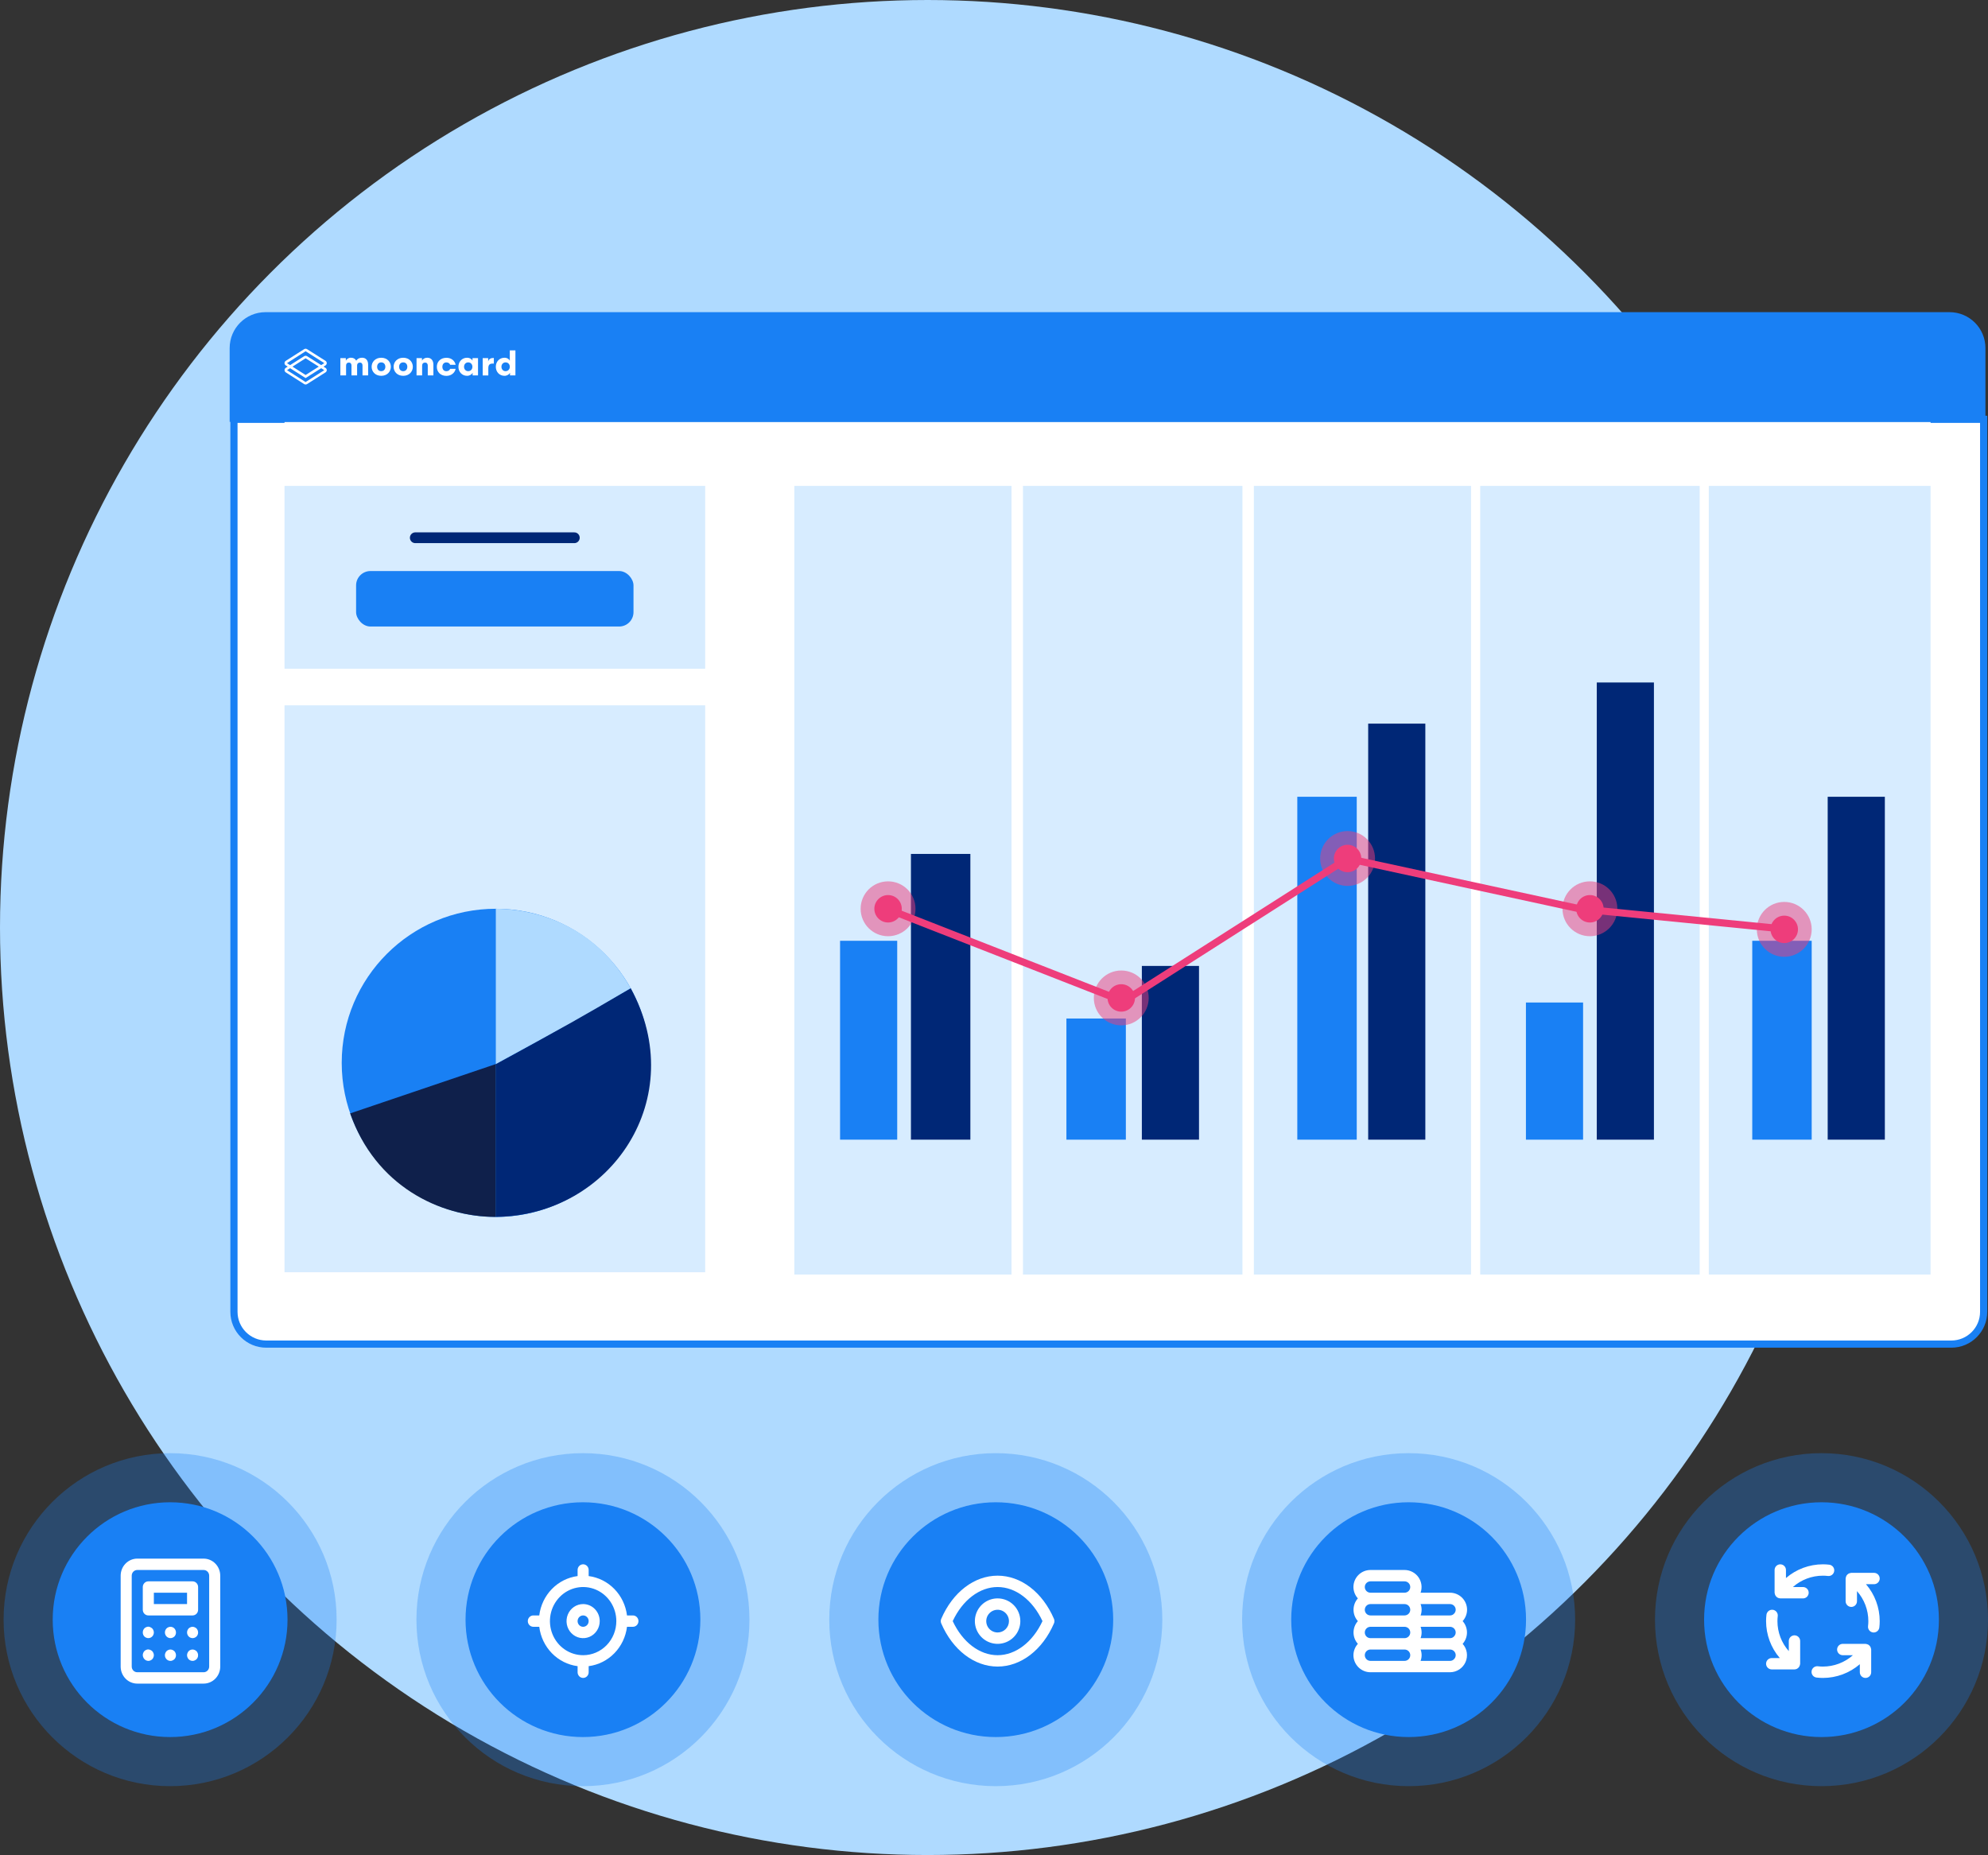 <svg width="554" height="517" viewBox="0 0 554 517" fill="none" xmlns="http://www.w3.org/2000/svg">
<rect x="0" y="0" width="554" height="517" fill="#333333" stroke="none"/>
<circle cx="258.5" cy="258.5" r="258.5" fill="#AFDAFF"/>
<circle opacity="0.3" cx="47.404" cy="451.404" r="46.404" fill="#1980F4"/>
<circle cx="47.406" cy="451.404" r="32.718" fill="#1980F4"/>
<circle opacity="0.3" cx="162.451" cy="451.404" r="46.404" fill="#1980F4"/>
<circle cx="162.452" cy="451.404" r="32.718" fill="#1980F4"/>
<circle opacity="0.3" cx="277.498" cy="451.404" r="46.404" fill="#1980F4"/>
<circle cx="277.499" cy="451.404" r="32.718" fill="#1980F4"/>
<circle opacity="0.3" cx="392.545" cy="451.404" r="46.404" fill="#1980F4"/>
<circle cx="392.546" cy="451.404" r="32.718" fill="#1980F4"/>
<circle opacity="0.3" cx="507.599" cy="451.404" r="46.404" fill="#1980F4"/>
<circle cx="507.601" cy="451.404" r="32.718" fill="#1980F4"/>
<path d="M293.71 451.175C290.511 443.75 284.495 439.142 278.003 439.142C271.511 439.142 265.495 443.75 262.296 451.175C262.209 451.375 262.164 451.591 262.164 451.809C262.164 452.027 262.209 452.242 262.296 452.442C265.495 459.868 271.511 464.475 278.003 464.475C284.495 464.475 290.511 459.868 293.71 452.442C293.797 452.242 293.842 452.027 293.842 451.809C293.842 451.591 293.797 451.375 293.71 451.175V451.175ZM278.003 461.309C272.984 461.309 268.234 457.683 265.495 451.809C268.234 445.935 272.984 442.309 278.003 442.309C283.022 442.309 287.772 445.935 290.511 451.809C287.772 457.683 283.022 461.309 278.003 461.309ZM278.003 445.475C276.75 445.475 275.526 445.847 274.484 446.543C273.443 447.239 272.631 448.228 272.152 449.385C271.672 450.542 271.547 451.816 271.791 453.044C272.036 454.273 272.639 455.401 273.525 456.287C274.41 457.173 275.539 457.776 276.767 458.02C277.996 458.265 279.269 458.139 280.427 457.66C281.584 457.181 282.573 456.369 283.269 455.327C283.965 454.286 284.336 453.061 284.336 451.809C284.336 450.129 283.669 448.518 282.481 447.33C281.294 446.143 279.683 445.475 278.003 445.475V445.475ZM278.003 454.975C277.377 454.975 276.764 454.79 276.244 454.442C275.723 454.094 275.317 453.599 275.077 453.021C274.838 452.442 274.775 451.805 274.897 451.191C275.019 450.577 275.321 450.012 275.764 449.57C276.207 449.127 276.771 448.825 277.385 448.703C277.999 448.581 278.636 448.643 279.215 448.883C279.793 449.123 280.288 449.529 280.636 450.049C280.984 450.57 281.17 451.182 281.17 451.809C281.17 452.649 280.836 453.454 280.242 454.048C279.648 454.642 278.843 454.975 278.003 454.975Z" fill="white"/>
<path d="M407.596 451.809C408.384 450.942 408.824 449.814 408.831 448.642C408.831 447.382 408.33 446.174 407.439 445.283C406.549 444.392 405.341 443.892 404.081 443.892H395.879C396.132 443.177 396.21 442.411 396.106 441.659C396.002 440.908 395.72 440.192 395.283 439.572C394.846 438.951 394.266 438.445 393.593 438.095C392.92 437.745 392.173 437.561 391.414 437.559H381.914C380.654 437.559 379.446 438.059 378.555 438.95C377.665 439.841 377.164 441.049 377.164 442.309C377.171 443.48 377.611 444.608 378.399 445.475C377.62 446.346 377.19 447.474 377.19 448.642C377.19 449.81 377.62 450.938 378.399 451.809C377.62 452.679 377.19 453.807 377.19 454.975C377.19 456.144 377.62 457.271 378.399 458.142C377.611 459.009 377.171 460.137 377.164 461.309C377.164 462.568 377.665 463.777 378.555 464.667C379.446 465.558 380.654 466.059 381.914 466.059H404.081C404.996 466.054 405.889 465.785 406.655 465.284C407.421 464.783 408.025 464.072 408.397 463.236C408.768 462.4 408.89 461.475 408.748 460.571C408.606 459.667 408.206 458.824 407.596 458.142C408.375 457.271 408.805 456.144 408.805 454.975C408.805 453.807 408.375 452.679 407.596 451.809ZM391.414 462.892H381.914C381.494 462.892 381.091 462.725 380.794 462.428C380.498 462.131 380.331 461.729 380.331 461.309C380.331 460.889 380.498 460.486 380.794 460.189C381.091 459.892 381.494 459.725 381.914 459.725H391.414C391.834 459.725 392.237 459.892 392.534 460.189C392.831 460.486 392.997 460.889 392.997 461.309C392.997 461.729 392.831 462.131 392.534 462.428C392.237 462.725 391.834 462.892 391.414 462.892ZM391.414 456.559H381.914C381.494 456.559 381.091 456.392 380.794 456.095C380.498 455.798 380.331 455.395 380.331 454.975C380.331 454.555 380.498 454.153 380.794 453.856C381.091 453.559 381.494 453.392 381.914 453.392H391.414C391.834 453.392 392.237 453.559 392.534 453.856C392.831 454.153 392.997 454.555 392.997 454.975C392.997 455.395 392.831 455.798 392.534 456.095C392.237 456.392 391.834 456.559 391.414 456.559ZM391.414 450.225H381.914C381.494 450.225 381.091 450.058 380.794 449.762C380.498 449.465 380.331 449.062 380.331 448.642C380.331 448.222 380.498 447.819 380.794 447.522C381.091 447.225 381.494 447.059 381.914 447.059H391.414C391.834 447.059 392.237 447.225 392.534 447.522C392.831 447.819 392.997 448.222 392.997 448.642C392.997 449.062 392.831 449.465 392.534 449.762C392.237 450.058 391.834 450.225 391.414 450.225ZM391.414 443.892H381.914C381.494 443.892 381.091 443.725 380.794 443.428C380.498 443.131 380.331 442.729 380.331 442.309C380.331 441.889 380.498 441.486 380.794 441.189C381.091 440.892 381.494 440.725 381.914 440.725H391.414C391.834 440.725 392.237 440.892 392.534 441.189C392.831 441.486 392.997 441.889 392.997 442.309C392.997 442.729 392.831 443.131 392.534 443.428C392.237 443.725 391.834 443.892 391.414 443.892ZM405.173 462.433C405.033 462.581 404.863 462.698 404.675 462.777C404.487 462.856 404.285 462.895 404.081 462.892H395.879C396.259 461.871 396.259 460.747 395.879 459.725H404.081C404.501 459.725 404.903 459.892 405.2 460.189C405.497 460.486 405.664 460.889 405.664 461.309C405.661 461.519 405.616 461.727 405.532 461.92C405.448 462.113 405.326 462.287 405.173 462.433V462.433ZM405.173 456.099C405.033 456.247 404.863 456.365 404.675 456.444C404.487 456.523 404.285 456.562 404.081 456.559H395.879C396.259 455.537 396.259 454.413 395.879 453.392H404.081C404.501 453.392 404.903 453.559 405.2 453.856C405.497 454.153 405.664 454.555 405.664 454.975C405.661 455.186 405.616 455.394 405.532 455.587C405.448 455.78 405.326 455.954 405.173 456.099V456.099ZM405.173 449.766C405.033 449.914 404.863 450.031 404.675 450.11C404.487 450.189 404.285 450.229 404.081 450.225H395.879C396.259 449.204 396.259 448.08 395.879 447.059H404.081C404.501 447.059 404.903 447.225 405.2 447.522C405.497 447.819 405.664 448.222 405.664 448.642C405.661 448.853 405.616 449.06 405.532 449.253C405.448 449.447 405.326 449.621 405.173 449.766V449.766Z" fill="white"/>
<path d="M500.073 455.77C499.865 455.77 499.659 455.811 499.467 455.891C499.275 455.97 499.1 456.087 498.953 456.234C498.806 456.381 498.69 456.555 498.61 456.748C498.53 456.94 498.49 457.146 498.49 457.354V460.175C496.449 457.867 495.322 454.893 495.323 451.812C495.323 451.346 495.351 450.881 495.406 450.419C495.432 450.212 495.417 450.002 495.361 449.802C495.305 449.601 495.211 449.413 495.083 449.249C494.954 449.085 494.795 448.948 494.613 448.845C494.432 448.743 494.232 448.677 494.025 448.652C493.819 448.627 493.609 448.643 493.408 448.699C493.208 448.755 493.02 448.851 492.856 448.979C492.693 449.108 492.556 449.268 492.454 449.45C492.352 449.631 492.287 449.831 492.263 450.038C492.191 450.627 492.156 451.219 492.156 451.812C492.158 455.59 493.516 459.242 495.983 462.104H493.74C493.32 462.104 492.917 462.27 492.62 462.567C492.323 462.864 492.156 463.267 492.156 463.687C492.156 464.107 492.323 464.51 492.62 464.806C492.917 465.103 493.32 465.27 493.74 465.27H500.073C500.321 465.267 500.564 465.205 500.783 465.089C501.001 464.973 501.189 464.806 501.33 464.602C501.349 464.578 501.372 464.56 501.39 464.534C501.4 464.518 501.4 464.5 501.41 464.484C501.486 464.356 501.542 464.219 501.578 464.075C501.601 463.994 501.618 463.912 501.628 463.828C501.632 463.779 501.656 463.737 501.656 463.687V457.354C501.656 457.146 501.615 456.94 501.536 456.748C501.456 456.555 501.34 456.381 501.193 456.234C501.046 456.087 500.871 455.97 500.679 455.891C500.487 455.811 500.281 455.77 500.073 455.77V455.77ZM502.448 442.312H499.626C501.934 440.271 504.909 439.145 507.99 439.145C508.455 439.144 508.92 439.172 509.382 439.229C509.588 439.254 509.798 439.238 509.998 439.182C510.199 439.126 510.386 439.031 510.55 438.903C510.714 438.775 510.85 438.616 510.953 438.434C511.055 438.253 511.12 438.054 511.145 437.847C511.171 437.641 511.155 437.431 511.099 437.231C511.043 437.03 510.948 436.843 510.82 436.679C510.692 436.516 510.532 436.379 510.351 436.276C510.17 436.174 509.97 436.109 509.764 436.084C509.175 436.013 508.583 435.978 507.99 435.979C504.212 435.981 500.56 437.338 497.698 439.805V437.562C497.698 437.142 497.531 436.739 497.234 436.442C496.937 436.145 496.535 435.979 496.115 435.979C495.695 435.979 495.292 436.145 494.995 436.442C494.698 436.739 494.531 437.142 494.531 437.562V443.895C494.541 444 494.562 444.103 494.593 444.203L494.594 444.205C494.632 444.4 494.708 444.586 494.817 444.752L494.835 444.778C494.94 444.931 495.071 445.063 495.223 445.168C495.24 445.181 495.249 445.201 495.266 445.213C495.289 445.228 495.315 445.232 495.338 445.246C495.428 445.3 495.523 445.345 495.622 445.379C495.755 445.426 495.895 445.454 496.036 445.463C496.064 445.464 496.087 445.479 496.115 445.479H502.448C502.868 445.479 503.271 445.312 503.568 445.015C503.864 444.718 504.031 444.315 504.031 443.895C504.031 443.475 503.864 443.073 503.568 442.776C503.271 442.479 502.868 442.312 502.448 442.312V442.312ZM521.385 459.418C521.347 459.223 521.271 459.038 521.162 458.872L521.144 458.845C521.039 458.693 520.908 458.561 520.756 458.455C520.739 458.443 520.731 458.423 520.713 458.411C520.696 458.4 520.675 458.399 520.658 458.389C520.457 458.277 520.237 458.204 520.009 458.174C519.959 458.17 519.916 458.145 519.865 458.145H513.531C513.111 458.145 512.709 458.312 512.412 458.609C512.115 458.906 511.948 459.309 511.948 459.728C511.948 460.148 512.115 460.551 512.412 460.848C512.709 461.145 513.111 461.312 513.531 461.312H516.353C514.045 463.353 511.071 464.479 507.99 464.478C507.524 464.479 507.059 464.451 506.597 464.393C506.18 464.343 505.76 464.46 505.429 464.719C505.099 464.978 504.884 465.358 504.834 465.775C504.783 466.192 504.9 466.612 505.159 466.943C505.418 467.274 505.798 467.488 506.215 467.538C506.804 467.609 507.397 467.645 507.99 467.645C511.768 467.643 515.42 466.285 518.281 463.819V466.062C518.281 466.482 518.448 466.885 518.745 467.181C519.042 467.478 519.445 467.645 519.865 467.645C520.285 467.645 520.687 467.478 520.984 467.181C521.281 466.885 521.448 466.482 521.448 466.062V459.729C521.438 459.624 521.417 459.521 521.386 459.42L521.385 459.418ZM522.24 441.52C522.66 441.52 523.062 441.353 523.359 441.056C523.656 440.76 523.823 440.357 523.823 439.937C523.823 439.517 523.656 439.114 523.359 438.817C523.062 438.52 522.66 438.354 522.24 438.354H515.906C515.803 438.363 515.701 438.384 515.603 438.415L515.592 438.417C515.4 438.455 515.217 438.53 515.053 438.638L515.022 438.659C514.87 438.763 514.739 438.894 514.633 439.045C514.621 439.062 514.601 439.07 514.59 439.088C514.578 439.105 514.578 439.125 514.567 439.142C514.454 439.344 514.381 439.566 514.351 439.796C514.347 439.845 514.323 439.887 514.323 439.937V446.27C514.323 446.69 514.49 447.093 514.787 447.39C515.084 447.687 515.486 447.854 515.906 447.854C516.326 447.854 516.729 447.687 517.026 447.39C517.323 447.093 517.49 446.69 517.49 446.27V443.447C519.53 445.756 520.657 448.731 520.656 451.812C520.657 452.277 520.629 452.743 520.573 453.205C520.523 453.622 520.64 454.041 520.899 454.372C521.158 454.702 521.537 454.917 521.954 454.968C522.018 454.975 522.082 454.979 522.147 454.978C522.533 454.978 522.906 454.836 523.196 454.579C523.485 454.323 523.67 453.969 523.716 453.585C523.788 452.997 523.824 452.405 523.823 451.812C523.821 448.034 522.463 444.382 519.996 441.52H522.24Z" fill="white"/>
<path d="M48.595 460.185C48.519 460.113 48.436 460.049 48.348 459.995C48.269 459.932 48.181 459.884 48.086 459.852C47.994 459.804 47.895 459.772 47.793 459.757C47.498 459.693 47.19 459.726 46.914 459.852C46.723 459.923 46.549 460.037 46.405 460.184C46.261 460.332 46.151 460.511 46.082 460.707C45.995 460.895 45.953 461.101 45.958 461.309C45.956 461.515 45.992 461.719 46.066 461.91C46.156 462.1 46.27 462.275 46.405 462.433C46.55 462.58 46.72 462.696 46.908 462.775C47.096 462.853 47.297 462.893 47.5 462.892C47.702 462.897 47.903 462.854 48.086 462.765C48.273 462.685 48.445 462.573 48.595 462.433C48.737 462.285 48.85 462.11 48.927 461.917C49.004 461.724 49.043 461.517 49.042 461.309C49.039 461.102 48.997 460.897 48.918 460.707C48.845 460.513 48.735 460.335 48.595 460.185V460.185ZM42.181 453.661C42.102 453.599 42.014 453.55 41.919 453.519C41.829 453.459 41.73 453.417 41.626 453.392C41.428 453.345 41.223 453.345 41.025 453.392L40.748 453.487L40.47 453.63L40.239 453.82C39.95 454.131 39.789 454.545 39.792 454.975C39.791 455.184 39.829 455.39 39.906 455.583C39.983 455.776 40.096 455.952 40.239 456.1C40.389 456.239 40.561 456.352 40.748 456.432C40.981 456.531 41.235 456.569 41.486 456.543C41.737 456.517 41.978 456.429 42.188 456.285C42.399 456.141 42.571 455.946 42.691 455.718C42.81 455.49 42.874 455.235 42.875 454.975C42.869 454.556 42.71 454.155 42.428 453.851L42.181 453.661ZM42.428 460.185C42.281 460.04 42.108 459.927 41.919 459.852C41.64 459.719 41.329 459.675 41.025 459.725L40.748 459.82C40.649 459.855 40.556 459.903 40.47 459.963C40.389 460.021 40.312 460.085 40.239 460.153C40.098 460.304 39.988 460.481 39.915 460.675C39.833 460.865 39.791 461.07 39.791 461.277C39.791 461.484 39.833 461.689 39.915 461.879C39.993 462.071 40.103 462.247 40.239 462.401C40.38 462.554 40.55 462.676 40.738 462.76C40.926 462.844 41.128 462.889 41.333 462.892C41.536 462.897 41.736 462.854 41.919 462.765C42.106 462.685 42.278 462.573 42.428 462.433C42.564 462.279 42.674 462.102 42.752 461.91C42.833 461.721 42.875 461.516 42.875 461.309C42.875 461.102 42.833 460.897 42.752 460.707C42.678 460.513 42.568 460.335 42.428 460.185V460.185ZM46.914 453.519C46.725 453.594 46.552 453.707 46.405 453.851C46.124 454.155 45.964 454.556 45.958 454.975C45.96 455.235 46.023 455.49 46.142 455.718C46.262 455.946 46.435 456.141 46.645 456.285C46.855 456.429 47.096 456.517 47.347 456.543C47.599 456.569 47.852 456.531 48.086 456.432C48.273 456.352 48.445 456.239 48.595 456.1C48.737 455.952 48.85 455.776 48.927 455.583C49.004 455.39 49.043 455.184 49.042 454.975C49.036 454.556 48.876 454.155 48.595 453.851C48.378 453.632 48.102 453.483 47.803 453.424C47.504 453.364 47.195 453.398 46.914 453.519V453.519ZM54.761 460.185C54.611 460.045 54.439 459.932 54.252 459.852C53.972 459.731 53.662 459.698 53.363 459.757C53.064 459.816 52.789 459.965 52.572 460.185C52.432 460.335 52.322 460.513 52.248 460.707C52.167 460.897 52.125 461.102 52.125 461.309C52.125 461.516 52.167 461.721 52.248 461.91C52.326 462.102 52.436 462.279 52.572 462.433C52.716 462.58 52.887 462.696 53.075 462.775C53.263 462.853 53.464 462.893 53.667 462.892C53.869 462.897 54.069 462.854 54.252 462.765C54.439 462.685 54.611 462.573 54.761 462.433C54.975 462.21 55.12 461.928 55.178 461.62C55.235 461.313 55.203 460.995 55.085 460.707C55.012 460.513 54.902 460.335 54.761 460.185ZM53.667 440.725H41.333C40.925 440.725 40.532 440.892 40.243 441.189C39.954 441.486 39.792 441.889 39.792 442.309V448.642C39.792 449.062 39.954 449.465 40.243 449.762C40.532 450.059 40.925 450.225 41.333 450.225H53.667C54.075 450.225 54.468 450.059 54.757 449.762C55.046 449.465 55.208 449.062 55.208 448.642V442.309C55.208 441.889 55.046 441.486 54.757 441.189C54.468 440.892 54.075 440.725 53.667 440.725ZM52.125 447.059H42.875V443.892H52.125V447.059ZM56.75 434.392H38.25C37.023 434.392 35.847 434.893 34.98 435.783C34.112 436.674 33.625 437.882 33.625 439.142V464.475C33.625 465.735 34.112 466.943 34.98 467.834C35.847 468.725 37.023 469.225 38.25 469.225H56.75C57.977 469.225 59.153 468.725 60.02 467.834C60.888 466.943 61.375 465.735 61.375 464.475V439.142C61.375 437.882 60.888 436.674 60.02 435.783C59.153 434.893 57.977 434.392 56.75 434.392V434.392ZM58.292 464.475C58.292 464.895 58.129 465.298 57.84 465.595C57.551 465.892 57.159 466.059 56.75 466.059H38.25C37.841 466.059 37.449 465.892 37.16 465.595C36.871 465.298 36.708 464.895 36.708 464.475V439.142C36.708 438.722 36.871 438.319 37.16 438.023C37.449 437.726 37.841 437.559 38.25 437.559H56.75C57.159 437.559 57.551 437.726 57.84 438.023C58.129 438.319 58.292 438.722 58.292 439.142V464.475ZM54.515 453.661C54.436 453.599 54.347 453.55 54.252 453.519C54.161 453.471 54.062 453.438 53.96 453.424C53.762 453.376 53.556 453.376 53.358 453.424L53.081 453.519L52.803 453.661L52.572 453.851C52.29 454.155 52.131 454.556 52.125 454.975C52.126 455.235 52.19 455.49 52.309 455.718C52.429 455.946 52.601 456.141 52.812 456.285C53.022 456.429 53.263 456.517 53.514 456.543C53.765 456.569 54.019 456.531 54.252 456.432C54.439 456.352 54.611 456.239 54.761 456.1C54.904 455.952 55.017 455.776 55.094 455.583C55.171 455.39 55.209 455.184 55.208 454.975C55.203 454.556 55.043 454.155 54.761 453.851L54.515 453.661Z" fill="white"/>
<path d="M176.378 450.225H174.728C174.384 447.438 173.148 444.848 171.214 442.862C169.28 440.876 166.758 439.606 164.044 439.253V437.558C164.044 437.139 163.882 436.736 163.593 436.439C163.304 436.142 162.911 435.975 162.503 435.975C162.094 435.975 161.702 436.142 161.412 436.439C161.123 436.736 160.961 437.139 160.961 437.558V439.253C158.248 439.606 155.726 440.876 153.792 442.862C151.858 444.848 150.621 447.438 150.277 450.225H148.628C148.219 450.225 147.827 450.392 147.537 450.689C147.248 450.986 147.086 451.389 147.086 451.808C147.086 452.228 147.248 452.631 147.537 452.928C147.827 453.225 148.219 453.392 148.628 453.392H150.277C150.621 456.178 151.858 458.769 153.792 460.755C155.726 462.741 158.248 464.011 160.961 464.364V466.058C160.961 466.478 161.123 466.881 161.412 467.178C161.702 467.475 162.094 467.642 162.503 467.642C162.911 467.642 163.304 467.475 163.593 467.178C163.882 466.881 164.044 466.478 164.044 466.058V464.364C166.758 464.011 169.28 462.741 171.214 460.755C173.148 458.769 174.384 456.178 174.728 453.392H176.378C176.786 453.392 177.179 453.225 177.468 452.928C177.757 452.631 177.919 452.228 177.919 451.808C177.919 451.389 177.757 450.986 177.468 450.689C177.179 450.392 176.786 450.225 176.378 450.225ZM162.503 461.308C160.673 461.308 158.885 460.751 157.364 459.707C155.842 458.664 154.657 457.18 153.957 455.444C153.257 453.708 153.073 451.798 153.43 449.955C153.787 448.112 154.668 446.42 155.962 445.091C157.256 443.762 158.904 442.858 160.698 442.491C162.492 442.124 164.352 442.313 166.042 443.032C167.733 443.751 169.177 444.968 170.194 446.531C171.21 448.093 171.753 449.93 171.753 451.808C171.753 454.328 170.778 456.744 169.043 458.526C167.309 460.308 164.956 461.308 162.503 461.308ZM162.503 447.058C161.588 447.058 160.694 447.337 159.933 447.859C159.173 448.381 158.58 449.123 158.23 449.991C157.88 450.859 157.788 451.814 157.966 452.735C158.145 453.657 158.585 454.503 159.232 455.167C159.879 455.831 160.703 456.284 161.6 456.467C162.497 456.65 163.427 456.556 164.273 456.197C165.118 455.837 165.84 455.229 166.348 454.447C166.856 453.666 167.128 452.748 167.128 451.808C167.128 450.549 166.64 449.34 165.773 448.45C164.906 447.559 163.729 447.058 162.503 447.058ZM162.503 453.392C162.198 453.392 161.9 453.299 161.646 453.125C161.393 452.951 161.195 452.704 161.078 452.414C160.962 452.125 160.931 451.807 160.991 451.5C161.05 451.192 161.197 450.91 161.412 450.689C161.628 450.467 161.903 450.317 162.202 450.256C162.501 450.194 162.811 450.226 163.093 450.346C163.374 450.465 163.615 450.668 163.784 450.929C163.954 451.189 164.044 451.495 164.044 451.808C164.044 452.228 163.882 452.631 163.593 452.928C163.304 453.225 162.911 453.392 162.503 453.392Z" fill="white"/>
<path d="M65.195 116.861H552.788V365.603C552.788 370.573 548.759 374.603 543.788 374.603H74.195C69.225 374.603 65.195 370.573 65.195 365.603V116.861Z" fill="white" stroke="#1980F4" stroke-width="2"/>
<rect x="79.289" y="117.58" width="458.705" height="229.353" fill="white"/>
<rect x="221.359" y="135.418" width="60.524" height="219.796" fill="#D7ECFF"/>
<rect x="285.07" y="135.418" width="61.161" height="219.796" fill="#D7ECFF"/>
<rect x="349.414" y="135.418" width="60.524" height="219.796" fill="#D7ECFF"/>
<rect x="412.492" y="135.418" width="61.161" height="219.796" fill="#D7ECFF"/>
<rect x="476.195" y="135.418" width="61.798" height="219.796" fill="#D7ECFF"/>
<rect x="234.102" y="262.199" width="15.927" height="55.427" fill="#1980F4"/>
<rect x="297.18" y="283.861" width="16.564" height="33.766" fill="#1980F4"/>
<rect x="361.523" y="222.062" width="16.564" height="95.564" fill="#1980F4"/>
<rect x="425.234" y="279.402" width="15.927" height="38.225" fill="#1980F4"/>
<rect x="488.305" y="262.199" width="16.564" height="55.427" fill="#1980F4"/>
<rect x="253.852" y="237.991" width="16.564" height="79.636" fill="#002776"/>
<rect x="318.203" y="269.208" width="15.927" height="48.419" fill="#002776"/>
<rect x="381.273" y="201.676" width="15.927" height="115.951" fill="#002776"/>
<rect x="444.977" y="190.209" width="15.927" height="127.418" fill="#002776"/>
<rect x="509.328" y="222.062" width="15.927" height="95.564" fill="#002776"/>
<rect x="79.289" y="135.418" width="117.225" height="50.967" fill="#D7ECFF"/>
<rect x="79.289" y="196.579" width="117.225" height="157.999" fill="#D7ECFF"/>
<circle cx="138.17" cy="296.217" r="42.943" fill="#1980F4"/>
<path d="M138.172 339.159V296.552C152.598 288.835 171.05 278.099 175.747 275.416C192.372 305.84 170.379 338.824 138.172 339.159Z" fill="#002776"/>
<path d="M138.172 253.273V296.552C159.644 284.81 160.314 284.474 175.747 275.416C163.669 253.944 142.533 253.273 138.172 253.273Z" fill="#AFDAFF"/>
<path d="M138.173 339.16V296.552L97.578 310.308C104.624 330.437 122.405 339.16 138.173 339.16Z" fill="#0F204B"/>
<path d="M64 97C64 91.477 68.477 87 74 87H543.286C548.809 87 553.286 91.477 553.286 97V117.58H64V97Z" fill="#1980F4"/>
<path d="M96.417 104.625H94.852V99.811H96.376V100.527C96.59 100.066 97.125 99.696 97.793 99.696C98.518 99.696 99.004 100.009 99.267 100.527C99.564 100.05 100.124 99.696 100.874 99.696C102.027 99.696 102.588 100.486 102.588 101.638V104.625H101.022V101.893C101.022 101.399 100.808 101.054 100.289 101.054C99.82 101.054 99.515 101.35 99.515 101.836V104.625H97.949V101.893C97.949 101.399 97.735 101.054 97.216 101.054C96.73 101.054 96.442 101.35 96.442 101.885V104.625H96.417Z" fill="white"/>
<path d="M108.918 102.223C108.918 103.523 107.954 104.741 106.24 104.741C104.526 104.741 103.562 103.515 103.562 102.223C103.562 100.923 104.526 99.705 106.24 99.705C107.954 99.705 108.918 100.923 108.918 102.223ZM107.385 102.223C107.385 101.581 107.006 100.997 106.24 100.997C105.474 100.997 105.095 101.581 105.095 102.223C105.095 102.865 105.474 103.449 106.24 103.449C107.006 103.441 107.385 102.865 107.385 102.223Z" fill="white"/>
<path d="M115.043 102.223C115.043 103.523 114.079 104.741 112.365 104.741C110.651 104.741 109.688 103.523 109.688 102.223C109.688 100.923 110.651 99.705 112.365 99.705C114.079 99.705 115.043 100.923 115.043 102.223ZM113.51 102.223C113.51 101.581 113.131 100.997 112.365 100.997C111.599 100.997 111.22 101.581 111.22 102.223C111.22 102.865 111.599 103.449 112.365 103.449C113.131 103.441 113.51 102.865 113.51 102.223Z" fill="white"/>
<path d="M117.643 104.625H116.078V99.811H117.594V100.527C117.808 100.066 118.377 99.696 119.044 99.696C120.197 99.696 120.774 100.486 120.774 101.638V104.625H119.209V101.893C119.209 101.399 118.97 101.054 118.443 101.054C117.957 101.054 117.635 101.35 117.635 101.885V104.625H117.643Z" fill="white"/>
<path d="M126.974 101.669H125.45C125.31 101.316 124.989 101.003 124.387 101.003C123.662 101.003 123.275 101.554 123.275 102.229C123.275 102.904 123.654 103.455 124.387 103.455C124.989 103.455 125.302 103.142 125.45 102.789H126.974C126.776 103.842 125.804 104.755 124.404 104.755C122.781 104.755 121.734 103.686 121.734 102.237C121.734 100.789 122.781 99.719 124.404 99.719C125.813 99.695 126.776 100.616 126.974 101.669Z" fill="white"/>
<path d="M131.672 100.527V99.811H133.212V104.625H131.705V103.909C131.441 104.37 130.881 104.74 130.156 104.74C128.763 104.74 127.75 103.654 127.75 102.222C127.75 100.79 128.763 99.704 130.156 99.704C130.881 99.695 131.457 100.041 131.672 100.527ZM131.647 102.222C131.647 101.514 131.161 100.996 130.469 100.996C129.793 100.996 129.315 101.522 129.315 102.222C129.315 102.921 129.793 103.448 130.469 103.448C131.161 103.44 131.647 102.929 131.647 102.222Z" fill="white"/>
<path d="M137.605 101.332H137.292C136.435 101.332 136.081 101.686 136.081 102.624V104.632H134.516V99.81H136.04V100.764C136.238 99.991 136.831 99.769 137.465 99.769H137.622V101.332H137.605Z" fill="white"/>
<path d="M142.069 100.526V97.654H143.634V104.624H142.126V103.908C141.863 104.369 141.303 104.739 140.578 104.739C139.185 104.739 138.172 103.653 138.172 102.221C138.172 100.79 139.185 99.703 140.578 99.703C141.303 99.695 141.846 100.041 142.069 100.526ZM142.069 102.221C142.069 101.514 141.583 100.995 140.891 100.995C140.215 100.995 139.737 101.522 139.737 102.221C139.737 102.921 140.215 103.447 140.891 103.447C141.583 103.439 142.069 102.929 142.069 102.221Z" fill="white"/>
<path d="M90.708 102.527L90.164 102.181L90.7 101.844C90.922 101.704 91.054 101.465 91.054 101.202C91.054 100.939 90.922 100.7 90.7 100.56L85.567 97.31C85.32 97.153 84.999 97.153 84.76 97.31L79.635 100.568C79.421 100.708 79.289 100.947 79.289 101.202C79.289 101.465 79.421 101.696 79.635 101.836L80.179 102.181L79.643 102.519C79.421 102.658 79.297 102.897 79.297 103.152C79.297 103.407 79.429 103.646 79.643 103.786L84.76 107.044C84.883 107.127 85.023 107.16 85.163 107.16C85.303 107.16 85.443 107.119 85.567 107.044L90.708 103.786C90.93 103.646 91.062 103.407 91.062 103.144C91.062 102.905 90.93 102.667 90.708 102.527ZM80.022 101.243C80.014 101.243 80.006 101.227 80.006 101.21C80.006 101.185 80.022 101.177 80.022 101.177L85.138 97.91C85.155 97.902 85.171 97.902 85.188 97.91L90.329 101.169C90.337 101.169 90.345 101.185 90.345 101.202C90.345 101.218 90.329 101.235 90.329 101.235L89.505 101.753L85.567 99.268C85.32 99.112 85.007 99.112 84.76 99.268L80.846 101.761L80.022 101.243ZM85.188 99.869L88.838 102.181L85.163 104.51L81.505 102.181L85.138 99.869C85.155 99.861 85.171 99.861 85.188 99.869ZM90.321 103.202L85.18 106.46C85.163 106.468 85.147 106.468 85.13 106.46L80.031 103.202C80.022 103.202 80.014 103.185 80.014 103.169C80.014 103.152 80.031 103.136 80.031 103.136L80.846 102.617L85.163 105.366L89.505 102.617L90.329 103.144C90.337 103.144 90.345 103.16 90.345 103.177C90.345 103.185 90.329 103.193 90.321 103.202Z" fill="white"/>
<path d="M115.727 149.873L160.048 149.873" stroke="#002776" stroke-width="3" stroke-linecap="round"/>
<rect x="99.234" y="159.15" width="77.304" height="15.461" rx="4" fill="#1980F4"/>
<path d="M247.164 253.281L313.103 279.083L375.538 239.265L440.203 253.281L498.178 259.014" stroke="#EE3D7B" stroke-width="2" stroke-linecap="round"/>
<circle opacity="0.5" cx="247.481" cy="253.281" r="7.645" fill="#EE3D7B"/>
<circle opacity="0.5" cx="312.465" cy="278.126" r="7.645" fill="#EE3D7B"/>
<circle opacity="0.5" cx="375.536" cy="239.265" r="7.645" fill="#EE3D7B"/>
<circle opacity="0.5" cx="443.067" cy="253.28" r="7.645" fill="#EE3D7B"/>
<circle opacity="0.5" cx="497.223" cy="259.015" r="7.645" fill="#EE3D7B"/>
<circle cx="247.479" cy="253.28" r="3.823" fill="#EE3D7B"/>
<circle cx="312.463" cy="278.127" r="3.823" fill="#EE3D7B"/>
<circle cx="375.533" cy="239.265" r="3.823" fill="#EE3D7B"/>
<circle cx="443.065" cy="253.28" r="3.823" fill="#EE3D7B"/>
<circle cx="497.221" cy="259.015" r="3.823" fill="#EE3D7B"/>
</svg>
